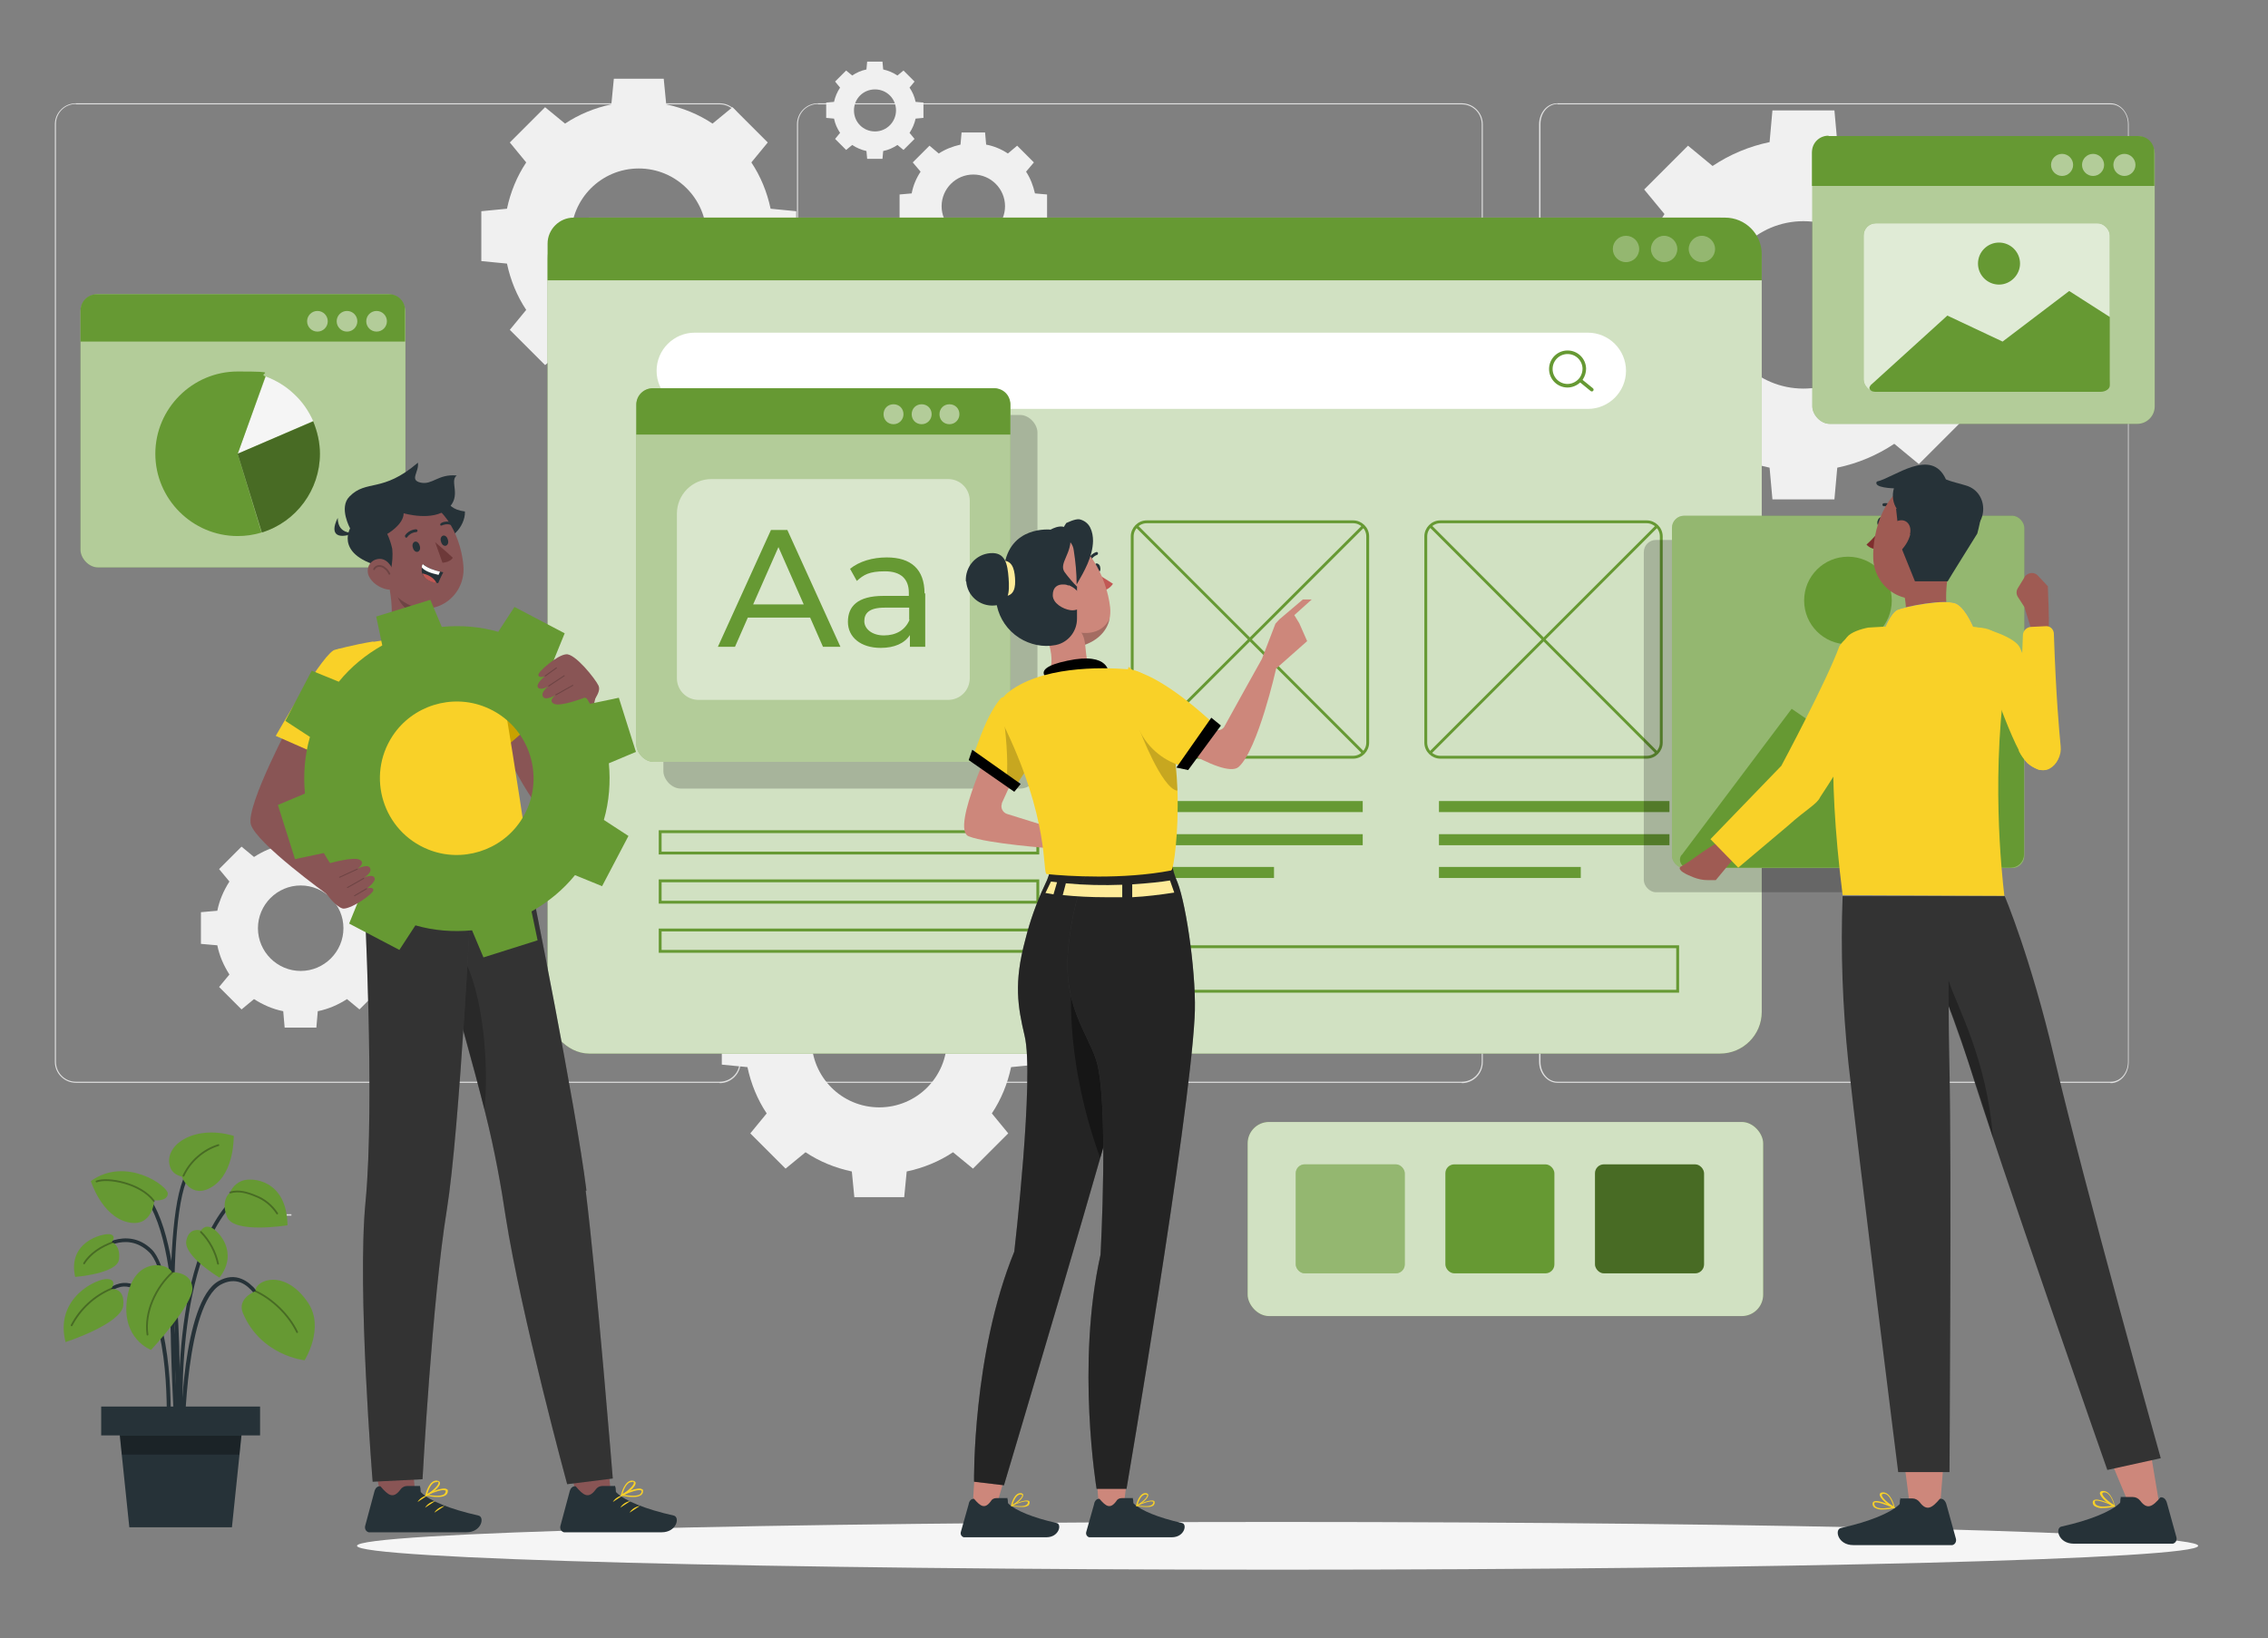 <svg xmlns="http://www.w3.org/2000/svg" id="Livello_1" viewBox="0 0 636.6 460"><rect x="0" y="0" width="636.6" height="460" fill="#808080" stroke="none"/><defs><style> .st0 { fill: #e0e0e0; } .st1 { fill: #407bff; } .st2, .st3, .st4, .st5, .st6, .st7, .st8, .st9, .st10, .st11, .st12, .st13 { isolation: isolate; } .st2, .st6, .st12 { opacity: .3; } .st14 { stroke-width: .8px; } .st14, .st15, .st6, .st16, .st7 { fill: none; } .st14, .st15, .st16 { stroke: #693; } .st14, .st16 { stroke-miterlimit: 10; } .st17 { fill: #ffeb99; } .st3 { opacity: .4; } .st4, .st13 { opacity: .5; } .st5, .st7 { opacity: .2; } .st18 { fill: #e6e6e6; } .st19 { fill: #ebebeb; } .st20 { fill: #693; } .st21 { fill: #263238; } .st15, .st6, .st7 { stroke-linecap: round; stroke-linejoin: round; } .st22, .st23 { fill: #f0f0f0; } .st22, .st24 { display: none; } .st6, .st7 { stroke: #000; stroke-width: .5px; } .st25 { fill: #c9a200; } .st26 { fill: #cd877b; } .st27 { fill: #c15854; } .st28, .st8, .st9, .st10, .st11, .st12, .st13 { fill: #fff; } .st29 { fill: #895555; } .st30 { fill: #f9d128; } .st31 { fill: #6d3939; } .st32 { fill: #f5f5f5; } .st8 { opacity: 0; } .st33 { fill: #494949; } .st34 { fill: #333; } .st35 { fill-opacity: 0; } .st36 { fill: #9f5b53; } .st37 { fill: #7f2e2e; } .st9 { opacity: .7; } .st10 { opacity: .9; } .st11 { opacity: .8; } </style></defs><g id="Background_complete"><g><g><g><path class="st0" d="M592.4,304h-155.3c-2.7,0-5.1-2.6-5.1-5.9V34.9c0-3.2,2.2-5.9,5.1-5.9h155.3c2.7,0,5.1,2.6,5.1,5.9v263.3c0,3.2-2.2,5.9-5.1,5.9h0ZM437.2,29.2c-2.7,0-4.8,2.5-4.8,5.6v263.3c0,3.1,2.1,5.6,4.8,5.6h155.3c2.7,0,4.8-2.5,4.8-5.6V34.9c0-3.1-2.1-5.6-4.8-5.6h-155.3Z"></path><path class="st0" d="M410.3,304h-180.7c-3.2,0-5.9-2.6-5.9-5.9V34.9c0-3.2,2.6-5.9,5.9-5.9h180.7c3.2,0,5.9,2.6,5.9,5.9v263.3c0,3.2-2.6,5.9-5.9,5.9h0ZM229.6,29.2c-3.1,0-5.6,2.5-5.6,5.6v263.3c0,3.1,2.5,5.6,5.6,5.6h180.7c3.1,0,5.6-2.5,5.6-5.6V34.9c0-3.1-2.5-5.6-5.6-5.6h-180.7,0Z"></path></g><path class="st0" d="M202,304H21.3c-3.2,0-5.9-2.6-5.9-5.9V34.9c0-3.2,2.6-5.9,5.9-5.9h180.7c3.2,0,5.9,2.6,5.9,5.9v263.3c0,3.2-2.6,5.9-5.9,5.9h0ZM21.3,29.2c-3.1,0-5.6,2.5-5.6,5.6v263.3c0,3.1,2.5,5.6,5.6,5.6h180.7c3.1,0,5.6-2.5,5.6-5.6V34.9c0-3.1-2.5-5.6-5.6-5.6H21.3Z"></path></g><g><rect class="st0" x="437.8" y="358.3" width="14.6" height=".4"></rect><rect class="st0" x="71.1" y="340.9" width="10.7" height=".4"></rect></g></g><g class="st24"><g><path class="st0" d="M606.3,402.4c0-.5-1.6-47.1-9.2-54.5-7.4-7.2-15.8-.3-16.2,0l-.8-.9s9.7-7.9,17.8,0c7.9,7.7,9.5,53.4,9.5,55.3h-1.2.1Z"></path><path class="st0" d="M606.9,411.5c0-.6-5.2-56,15.1-79.2l.9.8c-19.9,22.8-14.8,77.8-14.8,78.3h-1.2Z"></path><path class="st0" d="M606.2,405.7h-1.2c0-.7,4-63.1-10.9-76.7l.8-.9c15.3,14,11.4,75,11.3,77.6h0Z"></path><path class="st0" d="M608.1,405.6h-1.2c0-1.7.5-42.1,12-48.7,2.6-1.5,5.1-1.7,7.4-.7,6.9,2.9,10.4,15.2,10.5,15.8l-1.1.3c0-.1-3.4-12.3-9.8-15-2-.8-4.2-.6-6.4.7-10.9,6.2-11.4,47.3-11.4,47.7h0Z"></path><path class="st0" d="M603.7,405.6h-1.2c0-.4,1.7-32-6.8-43.2-2.1-2.7-4.3-4-6.7-3.8-5.6.4-10.3,8.6-10.3,8.7l-1-.6c.2-.4,5-8.8,11.3-9.3,2.8-.2,5.4,1.2,7.7,4.3,8.8,11.5,7.1,42.6,7,43.9Z"></path><path class="st0" d="M605.5,409.9c-.2-3.1-5.6-75.3,3.8-88l1,.7c-9.1,12.4-3.7,86.5-3.6,87.2h-1.2Z"></path></g><path class="st19" d="M628.9,363.5s-5.6,2.1-4,7c1.7,4.9,19.5,13,19.5,13,0,0,7.5-6.9.6-18s-16-5.5-16.2-2h.1Z"></path><path class="st19" d="M604.4,354.1s6-.3,6.4,4.9c.3,5.2-13,19.5-13,19.5,0,0-9.5-3.4-7.5-16.4,2-12.9,12.7-11.3,14.2-8.1h-.1Z"></path><path class="st19" d="M599.3,329.3s4-.4,3.7-2.9c-.3-2.4-15.6-8.7-24.6,1.4,0,0,5.8,9.9,14.1,10s6.8-8.6,6.8-8.6h0Z"></path><path class="st19" d="M606.7,323.4s-3.6,1.8-4.6-.5c-1-2.2,8.6-15.6,21.6-11.8,0,0,.3,11.4-6.7,16-7,4.5-10.3-3.7-10.3-3.7Z"></path><path class="st19" d="M587.8,361.5s2.8-2.2-.2-3.3c-3-1.1-17.6-.8-17.8,13.7,0,0,17.1,2.8,19.2-2.7,2.1-5.5-1.2-7.7-1.2-7.7Z"></path><path class="st19" d="M622.6,329s-2.8-2.2.2-3.3c3-1.1,17.6-.8,17.8,13.7,0,0-17.1,2.8-19.2-2.7-2.1-5.5,1.2-7.7,1.2-7.7Z"></path><path class="st19" d="M613.5,340.7s-.2-2.7,1.9-1.7c2.2,1.1,9.8,9.3,1.9,17.1,0,0-10.7-7.9-8.7-12,1.9-4.1,4.9-3.5,4.9-3.5h0Z"></path><path class="st19" d="M585.3,344.5s1.7-2.2-.8-2.4c-2.4-.3-13.3,2.6-10.7,13.5,0,0,13.2-1,13.8-5.5s-2.3-5.5-2.3-5.5h0Z"></path><polygon class="st23" points="619.2 426.5 592.6 426.5 585.5 393.8 625.7 393.8 619.2 426.5"></polygon><rect class="st18" x="583.1" y="393.4" width="44.9" height="9.4"></rect></g><path class="st23" d="M551.9,76.1c-1.2-5.8-3.5-11.2-6.7-16l5.7-6.9-12.3-12.3-6.9,5.7c-4.8-3.2-10.2-5.5-16-6.7l-.8-8.9h-17.4l-.8,8.9c-5.8,1.2-11.2,3.5-16,6.7l-6.9-5.7-12.3,12.3,5.7,6.9c-3.2,4.8-5.5,10.2-6.7,16l-8.9.8v17.4l8.9.8c1.2,5.8,3.5,11.2,6.7,16l-5.7,6.9,12.3,12.3,6.9-5.7c4.8,3.2,10.2,5.5,16,6.7l.8,8.9h17.4l.8-8.9c5.8-1.2,11.2-3.5,16-6.7l6.9,5.7,12.3-12.3-5.7-6.9c3.2-4.8,5.5-10.2,6.7-16l8.9-.8v-17.4s-8.9-.8-8.9-.8ZM529.7,85.6c0,13-10.5,23.5-23.5,23.5s-23.5-10.5-23.5-23.5,10.5-23.5,23.5-23.5,23.5,10.5,23.5,23.5Z"></path><path class="st23" d="M216.3,58.6c-1-4.7-2.8-9.1-5.4-13l4.6-5.6-9.9-9.9-5.6,4.6c-3.9-2.6-8.3-4.4-13-5.4l-.7-7.2h-14l-.7,7.2c-4.7,1-9.1,2.8-13,5.4l-5.6-4.6-9.9,9.9,4.6,5.6c-2.6,3.9-4.4,8.3-5.4,13l-7.2.7v14l7.2.7c1,4.7,2.8,9.1,5.4,13l-4.6,5.6,9.9,9.9,5.6-4.6c3.9,2.6,8.3,4.4,13,5.4l.7,7.2h14l.7-7.2c4.7-1,9.1-2.8,13-5.4l5.6,4.6,9.9-9.9-4.6-5.6c2.6-3.9,4.4-8.3,5.4-13l7.2-.7v-14s-7.2-.7-7.2-.7ZM198.3,66.3c0,10.5-8.5,19-19,19s-19-8.5-19-19,8.5-19,19-19,19,8.5,19,19Z"></path><path class="st23" d="M283.8,284.2c-1-4.7-2.8-9.1-5.4-13l4.6-5.6-9.9-9.9-5.6,4.6c-3.9-2.6-8.3-4.4-13-5.4l-.7-7.2h-14l-.7,7.2c-4.7,1-9.1,2.8-13,5.4l-5.6-4.6-9.9,9.9,4.6,5.6c-2.6,3.9-4.4,8.3-5.4,13l-7.2.7v14l7.2.7c1,4.7,2.8,9.1,5.4,13l-4.6,5.6,9.9,9.9,5.6-4.6c3.9,2.6,8.3,4.4,13,5.4l.7,7.2h14l.7-7.2c4.7-1,9.1-2.8,13-5.4l5.6,4.6,9.9-9.9-4.6-5.6c2.6-3.9,4.4-8.3,5.4-13l7.2-.7v-14l-7.2-.7ZM265.8,291.9c0,10.5-8.5,19-19,19s-19-8.5-19-19,8.5-19,19-19,19,8.5,19,19Z"></path><path class="st23" d="M290.5,54.3c-.5-2.2-1.3-4.3-2.5-6.1l2.2-2.6-4.7-4.7-2.6,2.2c-1.8-1.2-3.9-2.1-6.1-2.5l-.3-3.4h-6.6l-.3,3.4c-2.2.5-4.3,1.3-6.1,2.5l-2.6-2.2-4.7,4.7,2.2,2.6c-1.2,1.8-2.1,3.9-2.5,6.1l-3.4.3v6.6l3.4.3c.5,2.2,1.3,4.3,2.5,6.1l-2.2,2.6,4.7,4.7,2.6-2.2c1.8,1.2,3.9,2.1,6.1,2.5l.3,3.4h6.6l.3-3.4c2.2-.5,4.3-1.3,6.1-2.5l2.6,2.2,4.7-4.7-2.2-2.6c1.2-1.8,2.1-3.9,2.5-6.1l3.4-.3v-6.6s-3.4-.3-3.4-.3ZM282.1,57.9c0,4.9-4,8.9-8.9,8.9s-8.9-4-8.9-8.9,4-8.9,8.9-8.9,8.9,4,8.9,8.9Z"></path><path class="st23" d="M257,28.6c-.3-1.5-.9-2.8-1.7-4l1.4-1.7-3.1-3.1-1.7,1.4c-1.2-.8-2.6-1.4-4-1.7l-.2-2.2h-4.3l-.2,2.2c-1.5.3-2.8.9-4,1.7l-1.7-1.4-3.1,3.1,1.4,1.7c-.8,1.2-1.4,2.6-1.7,4l-2.2.2v4.3l2.2.2c.3,1.5.9,2.8,1.7,4l-1.4,1.7,3.1,3.1,1.7-1.4c1.2.8,2.6,1.4,4,1.7l.2,2.2h4.3l.2-2.2c1.5-.3,2.8-.9,4-1.7l1.7,1.4,3.1-3.1-1.4-1.7c.8-1.2,1.4-2.6,1.7-4l2.2-.2v-4.3l-2.2-.2h0ZM251.5,31c0,3.2-2.6,5.9-5.9,5.9s-5.9-2.6-5.9-5.9,2.6-5.9,5.9-5.9,5.9,2.6,5.9,5.9Z"></path><path class="st23" d="M107.7,255.7c-.6-3-1.8-5.7-3.4-8.2l2.9-3.5-6.3-6.3-3.5,2.9c-2.5-1.6-5.2-2.8-8.2-3.4l-.4-4.6h-8.9l-.4,4.6c-3,.6-5.7,1.8-8.2,3.4l-3.5-2.9-6.3,6.3,2.9,3.5c-1.6,2.5-2.8,5.2-3.4,8.2l-4.6.4v8.9l4.6.4c.6,3,1.8,5.7,3.4,8.2l-2.9,3.5,6.3,6.3,3.5-2.9c2.5,1.6,5.2,2.8,8.2,3.4l.4,4.6h8.9l.4-4.6c3-.6,5.7-1.8,8.2-3.4l3.5,2.9,6.3-6.3-2.9-3.5c1.6-2.5,2.8-5.2,3.4-8.2l4.6-.4v-8.9l-4.6-.4h0ZM96.4,260.6c0,6.6-5.4,12-12,12s-12-5.4-12-12,5.4-12,12-12,12,5.4,12,12Z"></path><path class="st22" d="M629.6,116.5c-.7-3.4-2-6.5-3.9-9.3l3.3-4-7.1-7.2-4,3.3c-2.8-1.8-6-3.2-9.3-3.9l-.5-5.2h-10.1l-.5,5.2c-3.4.7-6.5,2-9.3,3.9l-4-3.3-7.2,7.2,3.3,4c-1.8,2.8-3.2,5.9-3.9,9.3l-5.2.5v10.1l5.2.5c.7,3.4,2,6.5,3.9,9.3l-3.3,4,7.2,7.2,4-3.3c2.8,1.8,6,3.2,9.3,3.9l.5,5.2h10.1l.5-5.2c3.4-.7,6.5-2,9.3-3.9l4,3.3,7.1-7.2-3.3-4c1.8-2.8,3.2-6,3.9-9.3l5.2-.5v-10.1s-5.2-.5-5.2-.5ZM616.7,122.1c0,7.6-6.1,13.7-13.7,13.7s-13.7-6.1-13.7-13.7,6.1-13.7,13.7-13.7,13.7,6.1,13.7,13.7Z"></path></g><g id="Background_simple" class="st24"><g><path class="st1" d="M240.3,45c-32.1,3.8-63,11.8-90.5,24.3-32.3,14.8-65.4,37.9-55.6,68,18,55.7,104.5,56.7,87.2,94.1-19.6,42.4-6.4,92.1,81.3,106,166.6,26.3,368.1-127.5,311.5-211.9-35.2-52.6-163.5-100.5-333.9-80.5h0Z"></path><path class="st10" d="M240.3,45c-32.1,3.8-63,11.8-90.5,24.3-32.3,14.8-65.4,37.9-55.6,68,18,55.7,104.5,56.7,87.2,94.1-19.6,42.4-6.4,92.1,81.3,106,166.6,26.3,368.1-127.5,311.5-211.9-35.2-52.6-163.5-100.5-333.9-80.5h0Z"></path></g></g><g id="Shadow"><path class="st32" d="M617,434c0,3.7-115.7,6.7-258.4,6.7s-258.4-3-258.4-6.7,115.7-6.7,258.4-6.7,258.4,3,258.4,6.7Z"></path></g><g id="Colors"><g><rect class="st20" x="350.2" y="315" width="144.7" height="54.5" rx="6" ry="6"></rect><rect class="st9" x="350.2" y="315" width="144.7" height="54.5" rx="6" ry="6"></rect><rect class="st20" x="363.7" y="326.9" width="30.6" height="30.6" rx="2.5" ry="2.5"></rect><rect class="st12" x="363.7" y="326.9" width="30.6" height="30.6" rx="2.5" ry="2.5"></rect><rect class="st20" x="405.7" y="326.9" width="30.6" height="30.6" rx="2.5" ry="2.5"></rect><rect class="st20" x="447.7" y="326.9" width="30.6" height="30.6" rx="2.5" ry="2.5"></rect><rect class="st2" x="447.7" y="326.9" width="30.6" height="30.6" rx="2.5" ry="2.5"></rect></g></g><g id="Screen_2"><g><rect class="st20" x="153.7" y="61.1" width="340.8" height="234.7" rx="11.7" ry="11.7"></rect><rect class="st9" x="153.7" y="61.1" width="340.8" height="234.7" rx="11.7" ry="11.7"></rect><g><path class="st20" d="M161,61.1h323.2c5.7,0,10.3,4.6,10.3,10.3v7.3H153.7v-10.3c0-4,3.3-7.3,7.3-7.3Z"></path><path class="st12" d="M481.4,69.9c0,2.1-1.7,3.7-3.7,3.7s-3.7-1.7-3.7-3.7,1.7-3.7,3.7-3.7,3.7,1.7,3.7,3.7Z"></path><path class="st12" d="M470.8,69.9c0,2.1-1.7,3.7-3.7,3.7s-3.7-1.7-3.7-3.7,1.7-3.7,3.7-3.7,3.7,1.7,3.7,3.7Z"></path><circle class="st12" cx="456.4" cy="69.9" r="3.7"></circle></g><path class="st35" d="M445.7,99.2h-250.7c-5.9,0-10.7,4.8-10.7,10.7s4.8,10.7,10.7,10.7h250.7c5.9,0,10.7-4.8,10.7-10.7s-4.8-10.7-10.7-10.7Z"></path><g><path class="st28" d="M445.7,114.8h-250.7c-5.9,0-10.7-4.8-10.7-10.7h0c0-5.9,4.8-10.7,10.7-10.7h250.7c5.9,0,10.7,4.8,10.7,10.7h0c0,5.9-4.8,10.7-10.7,10.7Z"></path><g><path class="st16" d="M444.7,103.5c0,1-.3,1.9-.8,2.7-.8,1.2-2.3,2.1-3.9,2.1-2.6,0-4.7-2.1-4.7-4.7s2.1-4.7,4.7-4.7,4.7,2.1,4.7,4.7h0Z"></path><line class="st15" x1="446.8" y1="109.4" x2="443.6" y2="106.8"></line></g></g><g><path class="st14" d="M321.9,146.5h57.9c2.2,0,4.1,1.8,4.1,4.1v57.9c0,2.2-1.8,4.1-4.1,4.1h-57.9c-2.2,0-4.1-1.8-4.1-4.1v-57.9c0-2.2,1.8-4.1,4.1-4.1Z"></path><line class="st14" x1="318.9" y1="211.4" x2="382.7" y2="147.7"></line><line class="st14" x1="318.9" y1="147.6" x2="382.7" y2="211.4"></line></g><g><path class="st14" d="M404.3,146.5h57.9c2.2,0,4.1,1.8,4.1,4.1v57.9c0,2.2-1.8,4.1-4.1,4.1h-57.9c-2.2,0-4.1-1.8-4.1-4.1v-57.9c0-2.2,1.8-4.1,4.1-4.1Z"></path><line class="st14" x1="401.4" y1="211.4" x2="465.1" y2="147.7"></line><line class="st14" x1="401.4" y1="147.6" x2="465.1" y2="211.4"></line></g><rect class="st20" x="317.8" y="224.9" width="64.7" height="3.1"></rect><rect class="st20" x="317.8" y="234.2" width="64.7" height="3.1"></rect><rect class="st20" x="317.8" y="243.4" width="39.8" height="3.1"></rect><rect class="st20" x="403.9" y="224.9" width="64.7" height="3.1"></rect><rect class="st20" x="403.9" y="234.2" width="64.7" height="3.1"></rect><rect class="st20" x="403.9" y="243.4" width="39.8" height="3.1"></rect><rect class="st5" x="186.2" y="116.5" width="105" height="104.9" rx="4.9" ry="4.9"></rect><g><g><g><rect class="st20" x="178.6" y="109" width="105" height="104.9" rx="4.9" ry="4.9"></rect><rect class="st13" x="178.6" y="109" width="105" height="104.9" rx="4.9" ry="4.9"></rect><path class="st20" d="M183.2,109h95.9c2.5,0,4.5,2,4.5,4.5v8.5h-105v-8.4c0-2.6,2.1-4.6,4.6-4.6h0Z"></path></g><g><path class="st13" d="M269.3,116.3c0,1.5-1.2,2.8-2.8,2.8s-2.8-1.2-2.8-2.8,1.2-2.8,2.8-2.8,2.8,1.2,2.8,2.8Z"></path><path class="st13" d="M261.5,116.3c0,1.5-1.2,2.8-2.8,2.8s-2.8-1.2-2.8-2.8,1.2-2.8,2.8-2.8,2.8,1.2,2.8,2.8Z"></path><path class="st13" d="M253.6,116.3c0,1.5-1.2,2.8-2.8,2.8s-2.8-1.2-2.8-2.8,1.2-2.8,2.8-2.8,2.8,1.2,2.8,2.8Z"></path></g></g><g><path class="st13" d="M199.6,134.5h66.5c3.4,0,6.1,2.7,6.1,6.1v49.8c0,3.4-2.7,6.1-6.1,6.1h-70c-3.4,0-6.1-2.7-6.1-6.1v-46.2c0-5.3,4.3-9.7,9.7-9.7h0Z"></path><g><path class="st20" d="M227.3,173.4h-17.4l-3.6,8.2h-4.8l14.9-32.8h4.6l14.9,32.8h-4.9l-3.6-8.2h0ZM225.6,169.7l-7.1-16.1-7.1,16.1h14.2Z"></path><path class="st20" d="M259.7,166.6v15h-4.3v-3.3c-1.5,2.3-4.3,3.6-8.2,3.6-5.6,0-9.2-3-9.2-7.3s2.6-7.3,10-7.3h7.1v-.9c0-3.8-2.2-6-6.7-6s-6,1-7.9,2.7l-1.9-3.4c2.6-2.1,6.3-3.2,10.3-3.2,6.8,0,10.6,3.3,10.6,10.1h.2ZM255.2,174.1v-3.5h-6.9c-4.5,0-5.7,1.7-5.7,3.8s2.1,4,5.5,4,6-1.5,7.2-4.4h-.1Z"></path></g></g></g><rect class="st14" x="318.2" y="265.8" width="152.7" height="12.5"></rect><rect class="st14" x="185.3" y="233.5" width="106" height="6"></rect><rect class="st14" x="185.3" y="247.3" width="106" height="6"></rect><rect class="st14" x="185.3" y="261.1" width="106" height="6"></rect></g></g><g id="Screen_3"><g><g><g><rect class="st20" x="22.6" y="82.6" width="91.2" height="76.7" rx="4.9" ry="4.9"></rect><rect class="st13" x="22.6" y="82.6" width="91.2" height="76.7" rx="4.9" ry="4.9"></rect><path class="st20" d="M27.2,82.6h82c2.5,0,4.5,2,4.5,4.5v8.8H22.6v-8.7c0-2.6,2.1-4.6,4.6-4.6Z"></path></g><g><path class="st13" d="M108.6,90.2c0,1.6-1.3,2.9-2.9,2.9s-2.9-1.3-2.9-2.9,1.3-2.9,2.9-2.9,2.9,1.3,2.9,2.9Z"></path><path class="st13" d="M100.3,90.2c0,1.6-1.3,2.9-2.9,2.9s-2.9-1.3-2.9-2.9,1.3-2.9,2.9-2.9,2.9,1.3,2.9,2.9Z"></path><path class="st13" d="M92,90.2c0,1.6-1.3,2.9-2.9,2.9s-2.9-1.3-2.9-2.9,1.3-2.9,2.9-2.9,2.9,1.3,2.9,2.9Z"></path></g></g><g><path class="st32" d="M66.7,127.4l7.9-21.7c2.9,1.1,5.6,2.7,7.9,4.9,2.3,2.1,4.1,4.7,5.4,7.6,0,0-21.2,9.2-21.2,9.2Z"></path><path class="st20" d="M66.7,127.4l6.7,22.1c-2.2.7-4.5,1-6.7,1-12.7,0-23.1-10.4-23.1-23.1s10.4-23.1,23.1-23.1,5.3.5,7.8,1.4l-7.8,21.8h0Z"></path><path class="st20" d="M66.7,127.4l21.2-9.1c1.2,2.9,1.9,6,1.9,9.1,0,10.1-6.6,19.1-16.3,22.1l-6.8-22.1Z"></path><path class="st2" d="M66.7,127.4l21.2-9.1c1.2,2.9,1.9,6,1.9,9.1,0,10.1-6.6,19.1-16.3,22.1l-6.8-22.1Z"></path></g></g></g><g id="Screen_1"><g><g><g><rect class="st20" x="508.7" y="38.2" width="96.1" height="80.8" rx="4.9" ry="4.9"></rect><rect class="st13" x="508.7" y="38.2" width="96.1" height="80.8" rx="4.9" ry="4.9"></rect><path class="st20" d="M513.3,38.2h86.9c2.5,0,4.5,2,4.5,4.5v9.5h-96.1v-9.5c0-2.6,2.1-4.6,4.6-4.6h0Z"></path></g><g><path class="st13" d="M599.4,46.3c0,1.7-1.4,3.1-3.1,3.1s-3.1-1.4-3.1-3.1,1.4-3.1,3.1-3.1,3.1,1.4,3.1,3.1Z"></path><path class="st13" d="M590.6,46.3c0,1.7-1.4,3.1-3.1,3.1s-3.1-1.4-3.1-3.1,1.4-3.1,3.1-3.1,3.1,1.4,3.1,3.1Z"></path><path class="st13" d="M581.9,46.3c0,1.7-1.4,3.1-3.1,3.1s-3.1-1.4-3.1-3.1,1.4-3.1,3.1-3.1,3.1,1.4,3.1,3.1Z"></path></g></g><g><rect class="st20" x="523.1" y="62.7" width="69.1" height="47.3" rx="3.4" ry="3.4"></rect><rect class="st11" x="523.1" y="62.7" width="69.1" height="47.3" rx="3.4" ry="3.4"></rect><path class="st20" d="M525,108.2l21.6-19.6,15.5,7.3,18.7-14.2,11.4,7.3v19.2c0,1-1.2,1.8-2.6,1.8h-63.3c-1.3,0-2-1-1.3-1.7h0Z"></path><path class="st20" d="M567,74c0,3.2-2.7,5.9-5.9,5.9s-5.9-2.6-5.9-5.9,2.7-5.9,5.9-5.9,5.9,2.6,5.9,5.9Z"></path></g></g></g><g id="Plant"><g><g><g><path class="st21" d="M50.1,400.1c0-.4-1.4-41.9-8.2-48.5-6.6-6.4-14.1-.2-14.4,0l-.7-.8s8.6-7,15.8,0c7.1,6.9,8.4,47.5,8.5,49.2h-1.1,0Z"></path><path class="st21" d="M50.7,408.2c0-.5-4.6-49.8,13.4-70.5l.8.7c-17.7,20.3-13.2,69.2-13.1,69.7h-1.1Z"></path><path class="st21" d="M50,403h-1.1c0-.6,3.5-56.1-9.7-68.3l.7-.8c13.6,12.5,10.2,66.7,10,69h0Z"></path><path class="st21" d="M51.8,403h-1.1c0-1.5.4-37.5,10.6-43.3,2.3-1.3,4.5-1.5,6.6-.6,6.2,2.6,9.2,13.5,9.4,14l-1,.3c0-.1-3.1-11-8.7-13.3-1.8-.7-3.7-.5-5.7.6-9.7,5.6-10.1,42.1-10.1,42.4h0Z"></path><path class="st21" d="M47.8,403h-1.1c0-.3,1.5-28.5-6.1-38.4-1.8-2.4-3.8-3.5-5.9-3.4-5,.3-9.1,7.6-9.2,7.7l-.9-.5c.2-.3,4.5-7.8,10-8.2,2.5-.2,4.8,1.1,6.9,3.8,7.8,10.2,6.3,37.9,6.3,39Z"></path><path class="st21" d="M49.4,406.8c-.2-2.7-5-67,3.4-78.3l.8.6c-8.1,11-3.3,76.9-3.2,77.6h-1.1,0Z"></path></g><path class="st20" d="M71.7,362.5s-5.3,2-3.5,6.2c5.1,12,17.3,13.2,17.3,13.2,0,0,5.7-9,1-16.1-6.5-9.7-14.7-6.5-14.8-3.4h0Z"></path><path class="st20" d="M48.4,357.2s5.3-.2,5.6,4.4-11.6,17.4-11.6,17.4c0,0-8.5-3.1-6.7-14.6s11.3-10,12.6-7.2h0Z"></path><path class="st20" d="M51,330.3s-2.2-.3-3.1-2.3c-2.5-6,6.1-12.5,17.7-9.1,0,0,.3,10.2-5.9,14.2-6.2,4-8.7-2.8-8.7-2.8h0Z"></path><path class="st20" d="M31.2,361.9s1.9-2.6-1-2.8c-2.8-.3-15,5.2-11.8,17.7,0,0,15.7-5.1,16.2-10.3.5-5.2-3.5-4.6-3.5-4.6h0Z"></path><path class="st20" d="M64.6,334.8s.7-2.3,3.4-3.3c2.7-1,12.5-.4,12.7,12.5,0,0-15.2,2.5-17-2.4-1.9-4.9,1-6.9,1-6.9h0Z"></path><path class="st20" d="M56.4,345.5s1-1.8,3-.8c1.9.9,7.7,6.9,2.2,14,0,0-10.2-6.1-9.3-10.4.8-4,4.2-2.8,4.2-2.8h-.1Z"></path><path class="st20" d="M31.4,348.7s1.5-1.9-.7-2.2c-2.2-.2-11.8,2.3-9.6,12,0,0,11.8-.9,12.3-4.9s-2-4.9-2-4.9Z"></path><polygon class="st21" points="65.1 428.8 36.3 428.8 33.2 399 68.2 399 65.1 428.8"></polygon><rect class="st21" x="28.4" y="394.9" width="44.6" height="8.1"></rect></g><path class="st6" d="M41.4,374.7c-.9-6.3,2.3-13.2,7-17.5"></path><path class="st6" d="M56.4,345.9c2.4,2.4,4.1,5.6,4.8,8.9"></path><path class="st6" d="M71.7,362.5c4.8,2.2,9.4,6.7,11.7,11.5"></path><path class="st6" d="M64.6,334.8c2.5-.7,4.8,0,7.2,1,2.4.9,4.6,2.7,6,4.9"></path><path class="st20" d="M43.3,337s3.6.4,3.8-1.8c.2-2.2-11.8-10.7-21.6-3.6,0,0,3,9.7,10.2,11.5,7.2,1.8,7.6-6.1,7.6-6.1Z"></path><path class="st6" d="M43.2,337.2c-3.7-5-12.9-6.7-16.1-5.5"></path><path class="st6" d="M31.6,348.8c-3.1,1.1-6.3,3.1-8,5.9"></path><path class="st6" d="M20.1,372.1c2.4-4.6,6.4-8.3,11.2-10.3"></path><path class="st6" d="M51.5,330.1c1.9-4.1,5.6-7.3,9.8-8.6"></path><polygon class="st2" points="33.7 403.1 34.2 408.4 67.2 408.4 67.7 403.1 33.7 403.1"></polygon></g></g><g id="Character_3"><g id="freepik--character-1--inject-2"><polygon class="st26" points="533.2 400.5 536.5 426.1 544.3 426.1 546.3 401 533.2 400.5"></polygon><polygon class="st26" points="588.6 400.8 598.9 425.5 606.4 424.2 601.8 396.7 588.6 400.8"></polygon><g><path class="st21" d="M595.2,420.3h3.5c.8,0,1.5.4,2,1,2,2.7,3.5,1.7,5.7-.9,1.4-.2,1.8,1.4,1.9,1.8l2.6,9.4c.2.8-.2,1.6-1,1.8h-27.8c-4.4,0-5.3-4.4-3.5-4.8,8.1-1.8,13.8-4.2,16.3-6.5.5-.4,0-.7.5-2l-.2.2Z"></path><path class="st30" d="M590.4,423.4c1.1,0,2.2-.2,3.2-.4,0,0,.2-.1,0-.2h0c-.5-.3-4.8-2.4-5.9-1.6-.2.1-.3.4-.3.6,0,.4.2.9.6,1.1.7.4,1.5.6,2.3.5h.1ZM593,422.7c-1.3.2-3.6.6-4.6-.2-.3-.2-.4-.5-.4-.8s0-.2,0-.3c.6-.4,3.2.5,4.9,1.3Z"></path><path class="st30" d="M593.6,423h0v-.2c0-.2-1-4.4-3.4-4.2-.6,0-.8.4-.8.6,0,1.1,2.6,3.3,3.9,3.8h.2ZM590.7,419c1.5,0,2.4,2.5,2.7,3.5-1.4-.7-3.4-2.5-3.3-3.2,0,0,0-.2.4-.3h.2,0Z"></path></g><g><path class="st21" d="M533.3,420.7h3.5c.8,0,1.5.4,2,1,2,2.7,3.5,1.7,5.7-.9,1.4-.2,1.8,1.4,1.9,1.8l2.6,9.4c.2.8-.2,1.6-1,1.8h-27.8c-4.4,0-5.3-4.4-3.5-4.8,8.1-1.8,13.8-4.2,16.3-6.5.5-.4,0-.7.5-2l-.2.2Z"></path><path class="st30" d="M528.6,423.8c1.1,0,2.2-.2,3.2-.4,0,0,.2-.1,0-.2h0c-.5-.3-4.8-2.4-5.9-1.6-.2.1-.3.4-.3.6,0,.4.2.9.6,1.1.7.4,1.5.6,2.3.5h.1ZM531.1,423.2c-1.3.2-3.6.6-4.6-.2-.3-.2-.4-.5-.4-.8s0-.2,0-.3c.6-.4,3.2.5,4.9,1.3Z"></path><path class="st30" d="M531.8,423.4h0v-.2c0-.2-1-4.4-3.4-4.2-.6,0-.8.4-.8.6,0,1.1,2.6,3.3,3.9,3.8h.2ZM528.8,419.4c1.5,0,2.4,2.5,2.7,3.5-1.4-.7-3.4-2.5-3.3-3.2,0,0,0-.2.4-.3h.2,0Z"></path></g><rect class="st5" x="461.4" y="151.6" width="98.9" height="98.9" rx="3.4" ry="3.4"></rect><g><rect class="st20" x="469.3" y="144.8" width="98.9" height="98.9" rx="3.4" ry="3.4"></rect><rect class="st12" x="469.3" y="144.8" width="98.9" height="98.9" rx="3.4" ry="3.4"></rect><path class="st20" d="M472,240.1l30.9-41.1,22.2,15.2,26.8-29.7,16.2,15.2v40.2c0,2.1-1.7,3.7-3.7,3.7h-90.6c-1.9,0-2.9-2.1-1.8-3.6h0Z"></path><path class="st20" d="M531,168.6c0,6.8-5.5,12.3-12.3,12.3s-12.3-5.5-12.3-12.3,5.5-12.3,12.3-12.3,12.3,5.5,12.3,12.3Z"></path></g><g><path class="st21" d="M528.5,146.6c0,.7-.6,1.1-1,1.1s-.7-.7-.5-1.4.6-1.1,1-1.1.7.7.5,1.4Z"></path><path class="st37" d="M528.3,147.8c-1.2,1.9-2.7,3.6-4.4,5.1.8.9,1.9,1.3,3.1,1.3l1.3-6.3h0Z"></path><path class="st21" d="M531.7,143.3c.2,0,.4-.2.4-.4,0,0,0-.2,0-.3-.9-1-2.1-1.5-3.4-1.3h0c-.2,0-.4.3-.3.5,0,.2.3.4.5.3h0c1,0,2,.4,2.7,1.2h.3-.1Z"></path><path class="st36" d="M547.2,158.9c-1.2,6.2-2,14.8,2.4,19,0,0-1.7,6.3-13.2,6.3s-6.1-5.5-6.1-5.5c5.3-1.6,5.2-7.7,4-12.5l13-7.2h-.1Z"></path><path class="st36" d="M551.2,149.8c-2.1,8.1-3,13-8.1,16.4-7.6,5.1-17-.8-17.3-9.4-.3-7.8,3.3-19.8,12.1-21.4,6.2-1.2,12.3,2.9,13.5,9.1.3,1.8.3,3.6-.2,5.3h0Z"></path><path class="st21" d="M532.5,143c-1.2-1.7-1.5-3.9-.9-5.9,0,0-5.9-.1-4.8-1.9,4.7-1,15.3-9.8,19.4-.6,1.7.7,3.7,1.1,5.6,1.7,6.9,2,6.3,12.3-.8,13.3h0c-6.6.9-14.4-1.3-18.4-6.6Z"></path><path class="st21" d="M554.9,144c-2.5,3.4-22.7-1.2-22.7-1.2l1.1,10,4.2,10.4h9.2c0-.1,8.3-13.4,8.3-13.4,0,0,2.5-9.2,0-5.8h0Z"></path><path class="st36" d="M536.2,150c-.5,2-1.7,3.8-3.3,5.2-2.2,1.7-3.9.1-3.8-2.4,0-2.3,1.4-5.9,3.7-6.6,2.4-.7,3.9,1.4,3.3,3.8h0Z"></path></g><path class="st1" d="M529,176.5s1.7-4.4,3.6-5.3c1.8-.8,13.8-3.3,16.7-1.6,2.8,1.6,4.9,7.2,4.9,7.2l-25.1-.3h-.1Z"></path><path class="st30" d="M529,176.5s1.7-4.4,3.6-5.3c1.8-.8,13.8-3.3,16.7-1.6,2.8,1.6,4.9,7.2,4.9,7.2l-25.1-.3h-.1Z"></path><path class="st30" d="M516.9,186.4c-1.8,9.1-4.4,27.6.3,64.9l45.4.2c-.7-5.9-4-35.6,1-65.7v-.4c.5-4.5-2.7-8.6-7.2-9.1-2.2-.3-4.4-.5-6.6-.7-8.5-.2-16.9,0-25.4.6-2.1.4-4.9,1.3-6,2.7-1.6,1.9-1,4.6-1.6,7.4h0Z"></path><path class="st34" d="M533.3,251.6c7.6,15,14.1,30.6,19.2,46.6,8.1,26.5,39,114.5,39,114.5l15-3.3s-21.2-75.6-29.9-112.5c-6.7-28.4-13.9-45.3-13.9-45.3h-29.4Z"></path><path class="st2" d="M546.9,275.2c2.3,7.2,10.9,22.3,12.5,44.4-.2-.7-3-11.6-16.4-47.9.5-.2,3.3,3.5,3.9,3.6h0Z"></path><path class="st34" d="M517.2,251.6c-.6,15.5,0,31.1,1.6,46.6,2.9,26.9,14,115.1,14,115.1h14.4s.6-86.5,0-112.9c-.6-28.8,0-48.8,0-48.8h-29.9Z"></path><path class="st36" d="M481.6,247.1h-2.3c-1.4,0-2.7-.3-4-.8-2-.8-4.4-1.9-3.7-2.9,0,0,1.9-1,4.6-3,1.5-1.1,5.6-3.9,6.2-3.9l4.8,3.9s-2.4,2.8-5.6,6.7Z"></path><path class="st30" d="M524.8,178.8c-3.2-1.6-6.2-.8-8.5,2.6-3.6,9.9-16.3,33.6-16.3,33.6l-19.9,20.6,7.8,8,14-11.8c5.1-4.6,8.1-6,9-8,0,0,12.5-18.8,19.4-33.2,2.1-4.4-1.1-9.6-5.4-12v.2Z"></path><path class="st36" d="M570.1,176.5l-1.8-5.8,6.5-6.1s.5,11.2.2,11.4c-4.5,2.5-5,.5-5,.5h0Z"></path><path class="st36" d="M568.4,170.7l-2-3.1c-.5-.8-.5-1.7,0-2.5l1.9-3.1c0-.2.3-.4.4-.5,1-.9,2.5-.8,3.3.1l2.8,3c-.8,4.6-6.5,6.1-6.5,6.1h0Z"></path><path class="st30" d="M567.6,183.7l.2-5.3c0-1.3,1.1-2.4,2.4-2.4l4.2-.2h0c1.2,0,2.1,1,2.1,2.2.6,17.8,1.5,27.2,1.9,31.5.3,2.5-1,5-3.2,6.2-.7.4-1.5.6-2.3.5-.5,0-1-.2-1.4-.4h0c-.9-.4-1.7-.9-2.5-1.6-.9-1-1.7-2.1-2.3-3.3l.8-27.2h0Z"></path><path class="st30" d="M578,210.1c.4,2.3-.7,4.6-2.7,5.7-.7.4-1.5.5-2.3.4-.5,0-1-.2-1.4-.4h0c-.9-.4-1.7-.9-2.5-1.6-.9-1-1.7-2.1-2.3-3.3-5.1-9.5-13-34.8-13-34.8h0c3.3,0,11.9,2.8,13.2,5.8l.7,1.7,10,24.3.3,2.1h0Z"></path></g></g><g id="Character_2"><g><g><polygon class="st26" points="285.7 402.4 279.4 423.7 273 423.4 274.4 400.2 285.7 402.4"></polygon><path class="st33" d="M318.7,244.5s7.7,15.6.3,44.2c-7.4,28.6-37.2,128.3-37.2,128.3l-8.4-1s-.5-35.8,11.3-64.6c0,0,5.7-49.1,2.9-60.6-1.9-8.1-3.1-14.8.2-27,1.3-5.2,3.1-10.3,5.4-15.2,2.2-4.4,1.5-6,1.5-6l24,2h0Z"></path><path class="st4" d="M318.7,244.5s7.7,15.6.3,44.2c-7.4,28.6-37.2,128.3-37.2,128.3l-8.4-1s-.5-35.8,11.3-64.6c0,0,5.7-49.1,2.9-60.6-1.9-8.1-3.1-14.8.2-27,1.3-5.2,3.1-10.3,5.4-15.2,2.2-4.4,1.5-6,1.5-6l24,2h0Z"></path><path class="st3" d="M308.8,325.1c-10.8-29.9-7.8-51.6-7.8-51.6l6.7-.9,5.3,9.4,3.7,15.3c-2.1,7.6-4.8,17.3-7.9,27.8h0Z"></path><polygon class="st26" points="317.8 403.9 315.1 425.1 308.6 425.1 307 404.3 317.8 403.9"></polygon><path class="st33" d="M328.9,242.1c.2,1.9.8,3.8,1.6,5.6,2.6,6.6,5.5,27.5,4.8,38.1-1.6,29.6-19.1,132.2-19.1,132.2h-8.4s-5.8-34.9,1.1-65.7c0,0,2.4-43.3-1.2-54.6-2.5-7.9-9.6-15.5-7.8-32.1,1.8-16.6,6.2-22.3,6.2-22.3l22.8-1.2h0Z"></path><path class="st4" d="M328.9,242.1c.2,1.9.8,3.8,1.6,5.6,2.6,6.6,5.5,27.5,4.8,38.1-1.6,29.6-19.1,132.2-19.1,132.2h-8.4s-5.8-34.9,1.1-65.7c0,0,2.4-43.3-1.2-54.6-2.5-7.9-9.6-15.5-7.8-32.1,1.8-16.6,6.2-22.3,6.2-22.3l22.8-1.2h0Z"></path><path class="st17" d="M293.4,250.8l1.6-3.3,1.7.2-1,3.4-2.3-.4h0Z"></path><path class="st17" d="M317.7,248.3c4.6-.3,8.3-.7,10.7-1.1l1.2,3.4c-3.9.6-7.9,1.1-11.8,1.3v-3.6h-.1Z"></path><path class="st17" d="M299.2,248c5.3.5,10.6.6,15.8.4v3.5h-4.8c-4,0-8-.2-11.9-.6l.9-3.4h0Z"></path><g><g><path class="st21" d="M317.8,420.6h-2.9c-.7,0-1.3.3-1.6.9-1.7,2.3-2.9,1.4-4.7-.7-1.1-.1-1.5,1.2-1.5,1.5l-2.2,7.8c-.2.7.2,1.3.8,1.5h23.2c3.6,0,4.4-3.7,2.9-4-6.7-1.5-11.5-3.5-13.5-5.4-.4-.3,0-.6-.4-1.7h0Z"></path><path class="st30" d="M323.6,422.8c.3-.2.5-.6.5-.9s0-.4-.2-.5c-.9-.6-4.5,1-4.9,1.2h0v.2c.9.2,1.8.3,2.7.3s1.4,0,2-.4h-.1ZM323.7,421.6s.1.1,0,.2c0,.3-.1.5-.4.7-.8.6-2.8.3-3.9.2,1.5-.7,3.6-1.4,4.1-1.1h.2Z"></path><path class="st30" d="M319.1,422.9c1.1-.5,3.3-2.2,3.2-3.2,0-.2-.2-.4-.6-.5-2-.2-2.8,3.3-2.8,3.5v.2h.2ZM321.6,419.6c.4,0,.4.2.4.2.1.6-1.5,2-2.7,2.7.2-.8,1-2.9,2.2-2.9h.1Z"></path></g><g><path class="st21" d="M282.6,420.6h-2.9c-.7,0-1.3.3-1.6.9-1.7,2.3-2.9,1.4-4.7-.7-1.1-.1-1.5,1.2-1.5,1.5l-2.2,7.8c-.2.7.2,1.3.8,1.5h23.2c3.6,0,4.4-3.7,2.9-4-6.7-1.5-11.5-3.5-13.5-5.4-.4-.3,0-.6-.4-1.7h0Z"></path><path class="st30" d="M288.5,422.8c.3-.2.5-.6.5-.9s0-.4-.2-.5c-.9-.6-4.5,1-4.9,1.2h0v.2c.9.2,1.8.3,2.7.3s1.4,0,2-.4h-.1ZM288.5,421.6s.1.1,0,.2c0,.3-.1.5-.4.7-.8.6-2.8.3-3.9.2,1.5-.7,3.6-1.4,4.1-1.1h.2Z"></path><path class="st30" d="M284,422.9c1.1-.5,3.3-2.2,3.2-3.2,0-.2-.2-.4-.6-.5-2-.2-2.8,3.3-2.8,3.5v.2h.2ZM286.5,419.6c.4,0,.4.2.4.2.1.6-1.5,2-2.7,2.7.2-.8,1-2.9,2.2-2.9h.1Z"></path></g></g></g><path class="st26" d="M279.4,206.3s-12.8,26.4-7.5,28.5,23.4,3.4,23.4,3.4l7.9,7.5,4.6-3-1.1-7.7-10.3-2.2-13.8-4.3c-1.1-.4-1.8-1.6-1.4-2.8v-.2l6.7-14.7-8.4-4.7v.2Z"></path><g><path class="st21" d="M307.3,159.6c-.2-.7,0-1.3.4-1.4.4-.1,1,.3,1.1,1,.2.7,0,1.3-.4,1.4-.4.1-1-.3-1.1-1Z"></path><path class="st27" d="M307.2,160.6l5.2,3.3c-.8,1.2-2.1,2-3.6,2.1l-1.6-5.4h0Z"></path><path class="st21" d="M305.6,158.3c.1,0,.2-.1.3-.3.3-1,1-1.8,2-2.2.2,0,.3-.3.3-.5h0c0-.2-.3-.4-.5-.3-1.2.4-2.2,1.5-2.6,2.7,0,.2,0,.4.2.5h.3Z"></path><path class="st26" d="M284.1,166.9c3.5,8.2,4.8,11.7,10.5,14.5,8,2.1,17.9-1.8,17-10.9-.9-8.1-6.4-20.1-15.7-20.6-6.7-.3-12.4,4.8-12.7,11.5,0,1.9.2,3.8,1,5.5h0Z"></path><path class="st5" d="M303.2,177.6s5.9,1.2,8.3-4c-.8,4.2-4.3,6.8-8.4,7.9l-1.4-1,.8-2.1.8-.8h0Z"></path><path class="st26" d="M292.4,191.2s5.1-2.5,1.4-12.3c0,0,4.1-4.1,8.4-2.3,4.3,1.7.7,10.8,5.7,12.2,0,0-2.6,3.6-15.5,2.5h0Z"></path><path class="st21" d="M302.4,164.8c-1.3-1.3-2.5-2.7-3.6-4.2-1.7-2.5,2.3-5.4,1.6-10.1s-5.5-1.8-5.5-1.8c0,0-11.6-1.3-13.1,10.7-4.3,6.6-2.4,15.4,4.3,19.7,3,1.9,6.7,2.7,10.2,2l.8-.2c3.1-1,5.2-3.9,5.2-7.2v-9.1.2Z"></path><path class="st17" d="M284.9,162.2c-.2-2.7-.9-4.9-3.6-4.8-2.7.2-2.9,2.5-2.7,5.2.2,2.7.7,4.9,3.4,4.8,2.7-.2,3.1-2.5,2.9-5.2h0Z"></path><path class="st26" d="M300,164.3c1.7.7,3,2,3.7,3.7.9,2.2-1,3.6-3.3,3.3-2-.3-4.9-1.9-4.9-4.2s1.4-3.1,3.1-3c.5,0,.9.1,1.3.3h0Z"></path><path class="st21" d="M271.2,163.2c.3,4.1,3.8,7.1,7.9,6.8s4.3-3.6,4-7.7c-.3-4.1-1-7.3-5.1-7s-7.1,3.8-6.9,7.9h.1Z"></path><path class="st21" d="M299.2,147c-.8,1.1-1.5,2.7-.7,3.8.5.6,1.3.9,1.9,1.4.6.7.9,1.5,1,2.4.5,3.2.8,6.3.8,9.5,2.2-3.8,4.5-7.8,4.6-12.2,0-1.3-.2-2.6-.8-3.8-.6-1.2-1.7-2-3-2.3-1.3-.2-3.8,1.1-3.8,1.1h0Z"></path></g><path class="st26" d="M327.8,196.4l13,8.3c.9.6,2.2.3,2.8-.6h0c0-.1,10.6-19.1,10.6-19.1l3.8-9.9,1.1-1.2,6.6-5.6h2.5l-4.9,4.4,1.4,2.3,2.2,5-8.7,7.7s-5.1,22.7-10.5,27.6c-4.3,3.9-26-11.5-26-11.5l6-7.5h.1Z"></path><g><path class="st30" d="M283.3,196.7c-.3-.8-1.1-1.2-1.9-.9-.2,0-.5.2-.6.4-1.3,1.5-3.3,4.5-5.6,10.5l-2.3,6.2,11.9,8.2,4.5-6.8-6-17.6h0Z"></path><path class="st5" d="M282,204l1.3-1.7,2.6,1.9,3.4,10.1-4.5,6.8-2.3-1.6c.7-6.4-.5-15.6-.5-15.6h0Z"></path><polygon points="286.5 220.1 272.9 210.5 271.9 213.4 284.7 222.3 286.5 220.1"></polygon><polygon class="st8" points="286.5 220.1 272.9 210.5 271.9 213.4 284.7 222.3 286.5 220.1"></polygon><path d="M311.2,189.2s.5-6.3-11.6-3.7c-12.1,2.5-4,6-4,6l15.6-2.3Z"></path><path class="st8" d="M311.2,189.2s.5-6.3-11.6-3.7c-12.1,2.5-4,6-4,6l15.6-2.3Z"></path><path class="st30" d="M328.7,244.4c-13.6,2.6-29.1,1.6-34.9,1-1.3-.1,1.1-15.3-12.6-42.9-1.4-2.6-.8-5.8,1.4-7.8,9.3-7.7,26.3-7.4,34.1-6.8,2.8.2,5.3,1.7,6.8,4,2.7,4.6,4.5,9.6,5.4,14.9.9,5,1.4,10.1,1.6,15.1.4,12-1.1,22.3-1.7,22.4h0Z"></path><path class="st5" d="M330.4,222c-4.4-.8-10.5-17-10.5-17l9,1.8c.9,5,1.4,10.1,1.6,15.1h-.1Z"></path><path class="st30" d="M318.8,188.4c3.4,1,10.8,4.4,22.5,15.4l-8.6,11.5c-5.7-1.3-10.4-5.1-12.9-10.3-2.2-4.7-3.3-9.8-3.3-14.9s.8-1.7,1.8-1.7h.5Z"></path><polygon points="340 201.5 330.2 215.5 333.5 216.2 342.7 203.7 340 201.5"></polygon><polygon class="st8" points="340 201.5 330.2 215.5 333.5 216.2 342.7 203.7 340 201.5"></polygon></g></g></g><g id="Character_1"><g><g><g><path class="st29" d="M107.8,179.8c3.7-4.4,1.9-14.6.2-20.1l14.1,8.7c-.2.7-.3,1.4-.4,2.1-.2,1.3,0,2.6.3,3.8.4,1,2,3.7,2,3.7,0,0,1.1,3.1-7.3,4.3-3.6.9-8.8-2.4-8.8-2.4h0Z"></path><path class="st5" d="M111.1,165c.3,6.6,7.3,8.7,10.8,9.2-.4-1.2-.5-2.5-.3-3.8l-10.5-5.5h0Z"></path><g><g><path class="st21" d="M120.3,138.8c6.5-1.3,3.1,3.9,10.2,4.8.2,4.3-4.7,9.2-6.6,6.5-2.1-2.9-9-10.3-3.6-11.4h0Z"></path><path class="st21" d="M94.8,145.4c0,5.1,5,4.1,5,4.1-4.4,1.9-7.6,1.1-5-4.1Z"></path><path class="st29" d="M105.1,155.2c2.8,7.4,4.2,11.7,9.3,14.4,7.7,4,16.1-2.1,15.7-10.3-.4-7.3-4.8-18.3-13.4-19-8.4-.7-14.4,7.4-11.6,14.9h0Z"></path><path class="st21" d="M115.9,153.8c.2.8.8,1.3,1.4,1.1.5-.2.8-.9.5-1.7-.2-.8-.8-1.3-1.4-1.1-.5.2-.8.9-.5,1.7Z"></path><path class="st21" d="M123.8,152.1c.2.8.8,1.3,1.4,1.1.5-.2.8-.9.5-1.7-.2-.8-.8-1.3-1.4-1.1-.5.2-.8.9-.5,1.7Z"></path><path class="st31" d="M122.1,152.2s3.7,3.1,5,4.4c-.8,1.3-2.9,1.4-2.9,1.4l-2.1-5.9h0Z"></path><path class="st21" d="M113.9,151c0,0,.3,0,.4-.2,1-1.4,2.5-1.4,2.5-1.4.2,0,.4-.2.4-.4s-.2-.4-.4-.4c0,0-1.9,0-3.1,1.7,0,.2,0,.4,0,.5h.2v.2Z"></path><path class="st21" d="M127.3,147.6s0,0,.2-.2,0-.4-.2-.5c-1.9-1-3.5-.1-3.5,0-.2.1-.3.3-.2.5,0,.2.3.2.5.1,0,0,1.3-.7,2.8,0h.4,0Z"></path></g><g><path class="st21" d="M124.4,160.7c-.5,1-1,2-1.4,3-.2,0-.4,0-.6-.1-2.6-.5-3.6-1.6-3.9-2.7-.2-.5-.2-1.1,0-1.6,0-.3,0-.6.3-.9,1.2,1.1,3.5,1.8,4.8,2.1.6.1.9.2.9.2h-.1Z"></path><path class="st28" d="M123.5,160.5l-.4.9c-2.4-.5-4-1.2-4.7-2.1,0-.3,0-.6.3-.9,1.2,1.1,3.5,1.8,4.8,2.1Z"></path><path class="st27" d="M122.5,163.7c-2.6-.5-3.6-1.6-3.9-2.7,1,.2,1.9.6,2.7,1.2.5.4,1,.9,1.2,1.5Z"></path></g></g></g><path class="st21" d="M98.3,148.4s-3.3-5.9-.2-9c4.8-4.9,9.2-.9,19.2-9.5.4,2.6-2.5,4.9.8,5.6,3.3.7,4.9-2.5,10.1-2-2.2,1.6,1.6,5.8-2.6,9.4s-12.3,1.2-12.3,1.2c0,3.2-4.6,5.8-4.6,5.8.6,1.3,1.1,2.8,1.4,4.2.2,1.9,0,3.8-.3,5.6-16.5-3-11.5-11.4-11.5-11.4h0Z"></path><g><path class="st29" d="M103.9,162.4c1.2,1.8,3.2,2.8,4.9,3.1,2.7.4,2.8-2.3,1.9-4.6-.8-2.1-2.3-4.5-4.9-3.9-2.5.6-3.3,3.4-1.9,5.4Z"></path><path class="st7" d="M105,159.8c.2-.5.8-.9,1.4-.9s1.2.2,1.6.6c.6.4,1,1,1.3,1.6"></path></g></g><path class="st29" d="M106.8,420c0-.5-2.2-11.6-2.2-11.6l10.8-1.4,1.1,11.7-6.4,3.7-3.3-2.4h0Z"></path><g><path class="st21" d="M117.7,417.2h-3.4c-.8,0-1.5.4-1.9,1-2,2.7-3.4,1.7-5.6-.9-1.4-.2-1.7,1.4-1.8,1.8l-2.5,9.3c-.2.8.2,1.6,1,1.8h27.4c4.3,0,5.2-4.3,3.4-4.7-8-1.8-13.6-4.1-16-6.4-.5-.4,0-.7-.5-2h0Z"></path><path class="st30" d="M125.1,419.8c.4-.3.6-.7.6-1.1s0-.5-.3-.6c-1.1-.8-5.3,1.2-5.8,1.5h0c0,.1,0,.3,0,.3,1,.2,2.1.4,3.2.4s1.6-.1,2.3-.5ZM125.1,418.4s0,.2,0,.3c0,.3-.2.6-.4.8-1,.7-3.3.4-4.6.2,1.8-.8,4.3-1.7,4.9-1.2h0Z"></path><path class="st30" d="M119.7,420c1.3-.5,4-2.6,3.8-3.7,0-.2-.2-.5-.8-.6-2.3-.3-3.3,3.9-3.3,4.1v.2h.3ZM122.7,416c.4,0,.4.2.4.3,0,.7-1.8,2.4-3.2,3.2.3-1,1.1-3.4,2.6-3.4h.2Z"></path><path class="st30" d="M120.1,419.8c-1.2.2-2.3.9-2.9,1.9"></path><path class="st30" d="M122.2,421.4c-1.2.2-2.3.9-2.9,1.9"></path><path class="st30" d="M124.8,422.8c-1.2.2-2.3.9-2.9,1.9"></path></g><path class="st29" d="M161.7,420c-.1-.5-2.2-11.6-2.2-11.6l10.8-1.4,1.1,11.7-6.4,3.7-3.3-2.4h0Z"></path><g><path class="st33" d="M164.6,334.2c-3-24-15.6-86.2-15.6-86.2l-30.8,1.9s2.9,8.9,6.6,21.4c3.6,11.9,7.9,27.1,11.4,41.1,2.8,11.1,4.6,21.6,5.7,29,4.4,28,17.3,75.3,17.3,75.3l12.8-1.6s-4.5-55.9-7.6-80.8h.2Z"></path><path class="st2" d="M164.6,334.2c-3-24-15.6-86.2-15.6-86.2l-30.8,1.9s2.9,8.9,6.6,21.4c3.6,11.9,7.9,27.1,11.4,41.1,2.8,11.1,4.6,21.6,5.7,29,4.4,28,17.3,75.3,17.3,75.3l12.8-1.6s-4.5-55.9-7.6-80.8h.2Z"></path><path class="st5" d="M128.3,266.4l-2.9,6.2c3.2,11.9,6.9,24.9,10.6,38.9,1.4-13.8-.8-36.9-7.7-45.1Z"></path><path class="st33" d="M102.2,251s3.1,58.4.4,86.4c-2.4,24.7,2,78.6,2,78.6l14-.7s2.7-50.3,6.8-75.5c3.7-23,7-90.8,7-90.8l-30.2,1.9h0Z"></path><path class="st2" d="M102.2,251s3.1,58.4.4,86.4c-2.4,24.7,2,78.6,2,78.6l14-.7s2.7-50.3,6.8-75.5c3.7-23,7-90.8,7-90.8l-30.2,1.9h0Z"></path></g><path class="st5" d="M97,194.3c1,4.8,1.7,9.6,2.3,14.2,0,1.2.3,2.5.4,3.6,3.5-5.5,5.3-11.8,5.2-18.3l-7.9.4h0Z"></path><g><path class="st29" d="M82.2,201.5s-13.2,24.6-11.8,29.9c1.4,5.3,21.7,19.9,21.7,19.9l4.9-5.1s-14.2-17.3-14.2-18.6,13.7-20.7,13.7-20.7l-14.3-5.5h0Z"></path><path class="st29" d="M149.3,197.8l6.6,11.8,7.2-18.8,4.4,3.6s-7.9,34.7-12.4,35.3c-4.5.5-16-24.2-16-24.2l10.2-7.7h0Z"></path><path class="st25" d="M142.8,182.1c7.1,6.7,15,13.9,15,13.9l-15,13s-17-15.4-16.4-22.9c.6-8.2,11.6-8.6,16.4-4Z"></path><path class="st30" d="M104.8,180.2c1.1-.2,2.3-.3,3.4-.5,6-.8,12-1.2,18-1.3h2.2c3.4.2,6.8.6,10.1,1.2,0,0,5.9,32.4,11.7,74.1l-48.7-2.9c-.4-3.2,0-12.7-.8-25.1-.3-5.3-.7-11.2-1.5-17.3-1-8.8-2.7-17.5-5-26,0,0,5-1.4,10.6-2.3h0Z"></path><path class="st30" d="M104.9,196.6c-4.1,8.9-9.1,18.1-9.1,18.1l-18.4-8.1s13.8-24.3,16.8-24.2c9-1.8,15.1,4.4,10.7,14.1h0Z"></path></g><g><path class="st21" d="M172.5,417.2h-3.4c-.8,0-1.5.4-1.9,1-2,2.7-3.4,1.7-5.6-.9-1.4-.2-1.7,1.4-1.8,1.8l-2.5,9.3c-.2.8.2,1.6,1,1.8h27.4c4.3,0,5.2-4.3,3.4-4.7-8-1.8-13.6-4.1-16-6.4-.5-.4,0-.7-.5-2h0Z"></path><path class="st30" d="M179.9,419.8c.4-.3.6-.7.6-1.1s0-.5-.3-.6c-1.1-.8-5.3,1.2-5.8,1.5h-.1c0,.1,0,.3.1.3,1,.2,2.1.4,3.2.4s1.6-.1,2.3-.5ZM180,418.4s.1.2.1.3c0,.3-.2.6-.4.8-1,.7-3.3.4-4.6.2,1.8-.8,4.3-1.7,4.9-1.2h0Z"></path><path class="st30" d="M174.6,420c1.3-.5,4-2.6,3.8-3.7,0-.2-.2-.5-.8-.6-2.3-.3-3.3,3.9-3.3,4.1v.2h.3ZM177.5,416c.4,0,.4.2.4.3.1.7-1.8,2.4-3.2,3.2.3-1,1.1-3.4,2.6-3.4h.2Z"></path><path class="st30" d="M174.9,419.8c-1.2.2-2.3.9-2.9,1.9"></path><path class="st30" d="M177,421.4c-1.2.2-2.3.9-2.9,1.9"></path><path class="st30" d="M179.6,422.8c-1.2.2-2.3.9-2.9,1.9"></path></g><g><path class="st20" d="M139.9,177.4c-5.2-1.5-10.6-1.9-15.9-1.4l-3.2-7.6-15.2,4.7,1.7,8.1c-4.6,2.6-8.8,6-12.2,10.2l-7.6-3.1-7.4,14.1,6.9,4.5c-1.5,5.2-1.9,10.6-1.4,15.9l-7.6,3.2,4.8,15.2,8.1-1.7c2.6,4.6,6,8.8,10.2,12.2l-3.1,7.6,14.1,7.4,4.5-6.9c5.2,1.5,10.6,1.9,15.9,1.4l3.2,7.6,15.2-4.8-1.7-8.1c4.6-2.6,8.8-6,12.2-10.2l7.6,3.1,7.4-14.1-6.9-4.5c1.5-5.2,1.9-10.6,1.4-15.9l7.6-3.2-4.8-15.2-8.1,1.7c-2.6-4.6-6-8.8-10.2-12.2l3.1-7.6-14.1-7.4-4.5,6.9h0ZM136.2,198.5c12.7,5.1,17.5,20.5,10,31.9-5.6,8.5-16.6,11.9-26,8.1-12.7-5.1-17.5-20.5-10-31.9,5.6-8.5,16.6-11.9,26-8.1Z"></path><g><path class="st29" d="M92.4,242.4s6.9-2,8.6-1-.7,2.5-.7,2.5c0,0,2.8-1.4,3.5-.3.9,1.3-1.6,2.8-1.6,2.8,0,0,2.3-1.1,2.9,0s-2.1,3-2.1,3c0,0,1.8-.5,1.8.5s-5.8,5.1-8.3,5.2c-2.5,0-7.6-7.6-8.3-9.5-.2-.5-.4-1.5,1.3-3.7.3-.4,1-.5,1.5-.2l1.2.8h.2Z"></path><path class="st5" d="M100.4,244.1h0l-5,2.3h-.2v-.2l5-2.3h.2v.2Z"></path><path class="st5" d="M102.2,246.7h0l-4.6,2.6h-.2v-.2l4.6-2.6h.2v.2Z"></path><path class="st5" d="M103,249.6l-3.4,2h-.2v-.2l3.4-2h.2v.2Z"></path></g><g><path class="st29" d="M164,195.9s-6.7,2.6-8.5,1.7c-1.8-.9.5-2.5.5-2.5,0,0-2.7,1.7-3.5.6-1-1.2,1.4-3,1.4-3,0,0-2.2,1.3-2.9.3s1.9-3.1,1.9-3.1c0,0-1.7.6-1.8-.4-.1-.9,5.3-5.6,7.8-5.8,2.5-.3,8.2,6.9,9.1,8.8.2.5.5,1.5-1,3.7-.3.5-.9.6-1.4.4l-1.3-.7h-.3Z"></path><path class="st5" d="M155.9,195h0l4.8-2.7h.2v.2l-4.8,2.7h-.2v-.2Z"></path><path class="st5" d="M153.9,192.5h0l4.4-2.9h.2v.2l-4.4,2.9h-.2v-.2Z"></path><path class="st5" d="M152.9,189.7l3.2-2.3h.2v.2l-3.2,2.3h-.2v-.2Z"></path></g></g></g></g></svg>